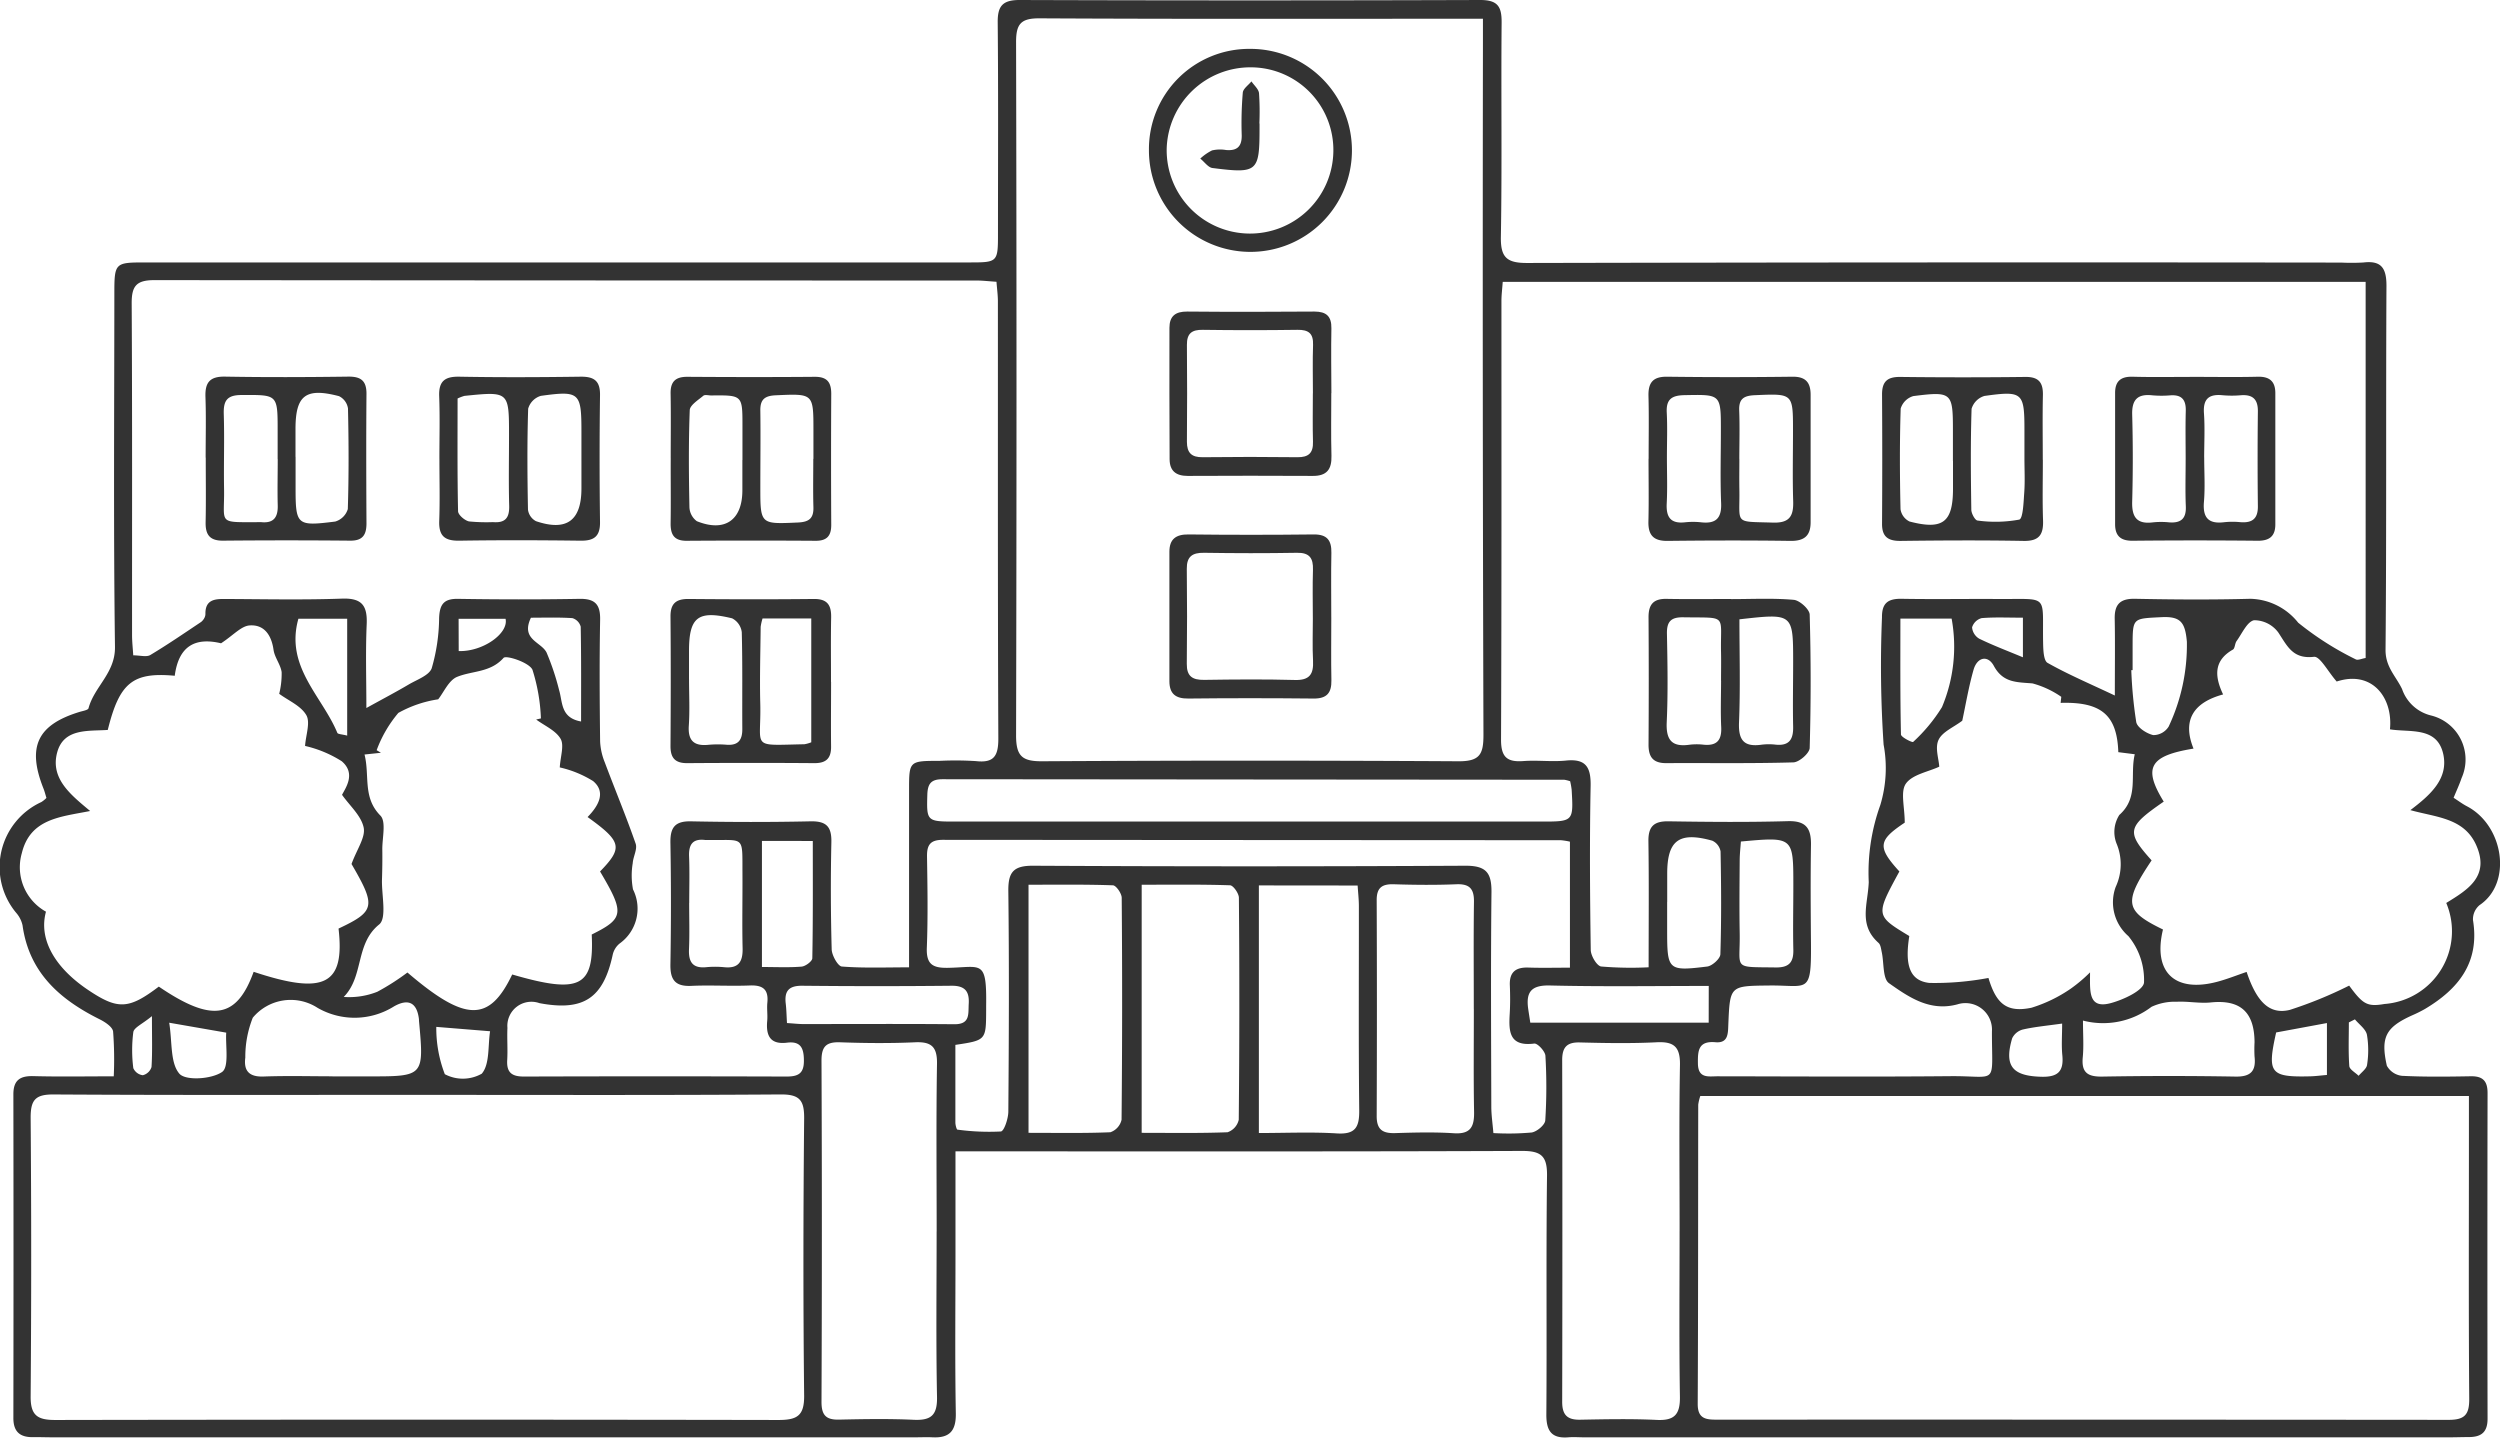 <svg id="img_school" xmlns="http://www.w3.org/2000/svg" xmlns:xlink="http://www.w3.org/1999/xlink" width="120" height="69" viewBox="0 0 120 69">
  <defs>
    <clipPath id="clip-path">
      <rect id="長方形_112" data-name="長方形 112" width="120" height="69" fill="#333"/>
    </clipPath>
  </defs>
  <g id="グループ_463" data-name="グループ 463" clip-path="url(#clip-path)">
    <path id="パス_3928" data-name="パス 3928" d="M45.863,55.271v4.9c0,2.557-.029,5.114.016,7.67.015.855-.312,1.191-1.126,1.15-.258-.013-.517,0-.776,0H2.469c-.291,0-.582-.013-.873-.008-.628.012-.955-.25-.954-.92q.012-7.767,0-15.534c0-.678.316-.892.962-.875,1.224.034,2.449.01,3.856.01a17.839,17.839,0,0,0-.031-2.151c-.028-.222-.389-.459-.647-.587-1.912-.952-3.386-2.244-3.7-4.51a1.353,1.353,0,0,0-.3-.594,3.431,3.431,0,0,1,1.2-5.322,1.27,1.27,0,0,0,.247-.2c-.048-.154-.085-.308-.143-.453-.793-2-.3-3.054,1.735-3.676.151-.046.4-.084.428-.174.275-1.041,1.287-1.688,1.27-2.942-.075-5.63-.033-11.262-.03-16.893,0-1.563.006-1.565,1.53-1.565H46.489c1.414,0,1.414,0,1.414-1.424,0-3.366.019-6.732-.013-10.1C47.883.3,48.116,0,48.937,0Q59.993.037,71.049,0c.833,0,1.036.306,1.029,1.079-.031,3.43.024,6.861-.036,10.29-.017.994.288,1.256,1.258,1.254q19.542-.043,39.084-.019a9.757,9.757,0,0,0,1.066-.005c.861-.1,1.1.279,1.1,1.118-.031,5.825.008,11.651-.044,17.475-.007.825.5,1.267.794,1.885a1.96,1.96,0,0,0,1.381,1.264,2.177,2.177,0,0,1,1.474,3.008c-.1.3-.239.594-.382.944.229.147.429.3.647.412,1.759.926,2.183,3.679.6,4.74a.885.885,0,0,0-.317.717c.332,2.04-.7,3.316-2.32,4.277a6.369,6.369,0,0,1-.606.3c-1.254.57-1.518,1.039-1.208,2.417a.95.95,0,0,0,.729.484c1.1.055,2.2.041,3.3.021.58-.01.807.231.805.809q-.015,7.815,0,15.631c0,.643-.3.871-.875.878-.323,0-.647.013-.97.013H76.048c-.259,0-.519-.022-.776,0-.8.062-1.053-.311-1.047-1.1.029-3.819-.016-7.638.032-11.456.012-.939-.272-1.194-1.2-1.191-8.7.034-17.392.02-26.088.02h-1.1M17.589,33.983c.812-.449,1.432-.774,2.034-1.13.393-.232.981-.435,1.1-.78a8.891,8.891,0,0,0,.355-2.415c.028-.652.226-.924.91-.913,1.939.031,3.879.035,5.818,0,.766-.015,1.019.274,1,1.026-.036,1.941-.023,3.883,0,5.824a3.031,3.031,0,0,0,.224,1c.487,1.3,1.025,2.588,1.481,3.9.092.263-.119.62-.14.937a3.609,3.609,0,0,0,.013,1.259,2.058,2.058,0,0,1-.638,2.595.967.967,0,0,0-.335.538c-.451,2.092-1.4,2.726-3.517,2.327a1.155,1.155,0,0,0-1.537,1.186c-.024.517.02,1.037-.011,1.553-.035.6.233.786.8.784q6.3-.02,12.606,0c.544,0,.838-.131.835-.756,0-.591-.139-.952-.808-.87-.811.1-1.018-.337-.953-1.045.026-.289-.022-.584.007-.873.064-.642-.219-.852-.842-.827-.936.038-1.876-.024-2.811.019-.774.035-1.014-.295-1-1.036q.05-2.911,0-5.824c-.013-.737.209-1.054.991-1.038,1.906.039,3.814.042,5.72,0,.765-.018,1.031.243,1.015,1q-.055,2.571.015,5.144c.008.292.3.81.488.825,1.046.082,2.1.039,3.226.039V45.221q0-3.64,0-7.28c0-1.418,0-1.418,1.464-1.42a15.635,15.635,0,0,1,1.744.012c.874.1,1.081-.256,1.077-1.095-.031-6.989-.017-13.978-.021-20.967,0-.307-.043-.614-.068-.946-.385-.025-.672-.06-.959-.06q-19.733,0-39.466-.019c-.869,0-1.089.291-1.085,1.12.031,5.306.015,10.613.018,15.919,0,.315.036.631.057.971.328,0,.635.094.82-.016.833-.5,1.632-1.048,2.439-1.587a.6.6,0,0,0,.169-.219.41.41,0,0,0,.036-.189c0-.642.429-.7.926-.694,1.875.008,3.751.05,5.623-.017.968-.035,1.232.336,1.192,1.239-.058,1.31-.015,2.624-.015,4.009M72.131,13.531c-.025.35-.062.633-.062.917,0,7.022.01,14.044-.019,21.066,0,.838.3,1.075,1.074,1.017.675-.051,1.362.044,2.034-.023.96-.1,1.21.308,1.192,1.221-.051,2.62-.033,5.242.006,7.863,0,.282.292.772.5.8a17.035,17.035,0,0,0,2.278.038c0-2.106.019-4.074-.01-6.041-.011-.713.255-.977.967-.966,1.907.03,3.815.048,5.721-.007.88-.026,1.127.347,1.115,1.142-.025,1.585-.014,3.171,0,4.757.018,2.45-.16,1.967-2.011,1.989-1.875.022-1.878,0-1.956,1.857-.018.432.007.921-.617.866-.828-.073-.851.409-.843,1.023.01.735.516.611.949.612,3.718.005,7.435.029,11.153-.006,2.341-.022,2.006.511,2.011-2.147a1.274,1.274,0,0,0-1.657-1.3c-1.327.356-2.332-.346-3.282-1.014-.311-.219-.238-.98-.35-1.492-.034-.154-.052-.353-.155-.445-.974-.868-.51-1.847-.469-2.916a9.56,9.56,0,0,1,.555-3.7,6.119,6.119,0,0,0,.158-2.9,56.686,56.686,0,0,1-.078-6.108c-.007-.68.281-.9.935-.892,1.551.028,3.1,0,4.655.01,2.463.016,2.1-.264,2.144,2.1.007.334.02.857.214.966.972.549,2.006.989,3.229,1.567,0-1.431.015-2.557-.006-3.682-.013-.695.259-.976.98-.961,1.842.037,3.686.05,5.527,0a3.021,3.021,0,0,1,2.3,1.147,14.554,14.554,0,0,0,2.759,1.758c.1.061.3-.036.479-.063V13.531ZM71.181.9H70.062c-6.72,0-13.44.017-20.16-.02-.9-.005-1.132.267-1.13,1.144q.04,16.641,0,33.281c0,1,.3,1.242,1.259,1.236q9.983-.059,19.966,0c1.029.008,1.211-.33,1.209-1.267Q71.155,18.687,71.181,2.1ZM20.118,52.553c-5.849,0-11.7.017-17.547-.019-.858-.005-1.1.25-1.1,1.1q.053,6.7,0,13.392c-.009.931.344,1.135,1.192,1.133q17.353-.031,34.706,0c.9,0,1.241-.207,1.23-1.179-.049-4.431-.042-8.864,0-13.295.008-.868-.211-1.158-1.124-1.152-5.784.041-11.568.021-17.353.021m98.393.053h-36.9a2.107,2.107,0,0,0-.1.419c-.008,4.789,0,9.579-.025,14.368,0,.722.41.751.941.75q17.553-.006,35.107.009c.76,0,.991-.245.985-1.006-.033-4.174-.015-8.349-.015-12.524V52.606M8.393,32.437c-2.024-.187-2.659.332-3.22,2.6-.937.063-2.115-.09-2.429,1.081-.337,1.258.654,2.034,1.583,2.81-1.413.284-2.878.355-3.282,2.033a2.44,2.44,0,0,0,1.162,2.8c-.355,1.289.385,2.65,2,3.742,1.446.976,1.965.954,3.416-.146,2.548,1.734,3.734,1.549,4.552-.71,3.4,1.129,4.385.626,4.075-2.075,1.77-.835,1.8-1.075.623-3.1.259-.711.681-1.285.583-1.75-.119-.571-.673-1.051-1.038-1.57.166-.328.68-1.02-.014-1.612a5.614,5.614,0,0,0-1.761-.735c.037-.528.263-1.129.059-1.48-.262-.452-.868-.7-1.3-1.022a3.994,3.994,0,0,0,.117-1.044c-.055-.367-.337-.7-.389-1.067-.1-.71-.453-1.224-1.153-1.171-.4.03-.772.466-1.366.857-1.248-.3-2.034.136-2.222,1.551m103.769.28c-.419-.477-.8-1.216-1.088-1.182-1.017.118-1.279-.516-1.711-1.167a1.444,1.444,0,0,0-1.163-.589c-.333.065-.576.636-.84,1-.087.119-.075.351-.178.41-.9.512-.9,1.247-.469,2.152-1.4.38-1.981,1.216-1.42,2.6-2.123.345-2.429.921-1.43,2.545-1.764,1.217-1.812,1.448-.582,2.82-1.357,2.029-1.291,2.427.546,3.318-.492,2.034.554,3.05,2.6,2.51.481-.127.946-.315,1.415-.474.482,1.442,1.1,2.064,2.076,1.822a19.971,19.971,0,0,0,2.846-1.165c.665.908.87,1.022,1.7.882a3.5,3.5,0,0,0,2.96-4.849c1.014-.625,2.115-1.272,1.432-2.788-.588-1.3-1.921-1.321-3.154-1.668.982-.742,1.84-1.521,1.576-2.7-.3-1.322-1.6-1.02-2.556-1.178.152-1.533-.866-2.853-2.565-2.292m-83.947,6.5c.545-.556.882-1.206.263-1.724a5.169,5.169,0,0,0-1.6-.656c.03-.524.222-1.057.039-1.374-.232-.4-.768-.625-1.172-.925l.228-.053a8.788,8.788,0,0,0-.406-2.336c-.16-.352-1.263-.709-1.387-.57-.633.711-1.491.612-2.226.91-.406.164-.644.744-.912,1.079a5.641,5.641,0,0,0-1.913.653,5.969,5.969,0,0,0-1.041,1.79l.206.123-.788.084c.258,1.018-.1,2.059.761,2.93.288.29.086,1.076.093,1.635.006.479,0,.959-.016,1.438-.022.741.242,1.851-.136,2.155-1.158.933-.723,2.486-1.7,3.478a3.652,3.652,0,0,0,1.612-.248,11.326,11.326,0,0,0,1.446-.925c2.78,2.38,3.927,2.4,5.029.095,3.252.946,3.938.6,3.817-1.918,1.552-.772,1.586-1.025.4-3.026,1.106-1.141,1.048-1.43-.6-2.614m70.708-5.48q.015-.144.031-.289a4.46,4.46,0,0,0-1.38-.644c-.751-.065-1.412-.018-1.857-.84-.293-.541-.8-.418-.973.18-.236.824-.377,1.676-.544,2.451-.416.315-.951.53-1.135.913s.009.912.031,1.293c-.535.249-1.287.373-1.6.811-.274.388-.057,1.124-.057,1.875-1.27.847-1.332,1.165-.257,2.343-1.15,2.116-1.15,2.116.476,3.1-.222,1.392.014,2.144.963,2.251a13.946,13.946,0,0,0,2.837-.239c.37,1.236.872,1.678,2.067,1.429a6.9,6.9,0,0,0,1.878-.911,7.169,7.169,0,0,0,.931-.786c0,.888-.1,1.761.975,1.481.614-.16,1.584-.611,1.616-.995a3.31,3.31,0,0,0-.75-2.226,2.148,2.148,0,0,1-.611-2.359,2.576,2.576,0,0,0,.038-2.095,1.521,1.521,0,0,1,.138-1.362c.947-.841.5-1.909.741-2.914l-.79-.1c-.059-1.785-.818-2.424-2.771-2.366m-53.05,16.42c0,1.272,0,2.495,0,3.718,0,.121.057.343.1.347a11.252,11.252,0,0,0,2.084.088c.155-.015.356-.619.358-.953.027-3.525.042-7.051,0-10.575-.011-.906.228-1.233,1.189-1.228q10.37.056,20.741,0c1.008-.006,1.271.337,1.261,1.278-.037,3.428-.017,6.856-.008,10.284,0,.4.061.8.1,1.271a12.5,12.5,0,0,0,1.836-.028c.252-.039.64-.364.654-.581a25.407,25.407,0,0,0,.007-3.1c-.012-.216-.376-.608-.536-.588-1.215.154-1.228-.591-1.177-1.441.027-.451.023-.906.005-1.358-.025-.631.282-.868.885-.849.663.022,1.327.005,2,.005V40.4a3.127,3.127,0,0,0-.438-.07q-14.829-.007-29.658-.018c-.614,0-.773.249-.764.809.023,1.455.047,2.912-.009,4.365-.031.791.269.983,1.007.97,1.629-.028,1.872-.432,1.84,1.848,0,.065,0,.129,0,.194-.005,1.435-.005,1.435-1.48,1.657m34.766,8.924c0-2.653-.029-5.306.017-7.957.015-.861-.274-1.136-1.118-1.093-1.225.062-2.456.04-3.683.008-.635-.017-.853.237-.852.853q.018,8.2,0,16.4c0,.625.244.868.862.856,1.227-.023,2.458-.049,3.683.01.86.042,1.12-.279,1.106-1.12-.042-2.652-.016-5.305-.016-7.958m-35.66.034c0-2.683-.028-5.367.016-8.05.014-.821-.273-1.068-1.06-1.032-1.193.054-2.39.043-3.584,0-.658-.022-.9.181-.9.874q.035,8.2,0,16.391c0,.637.221.861.841.847,1.194-.027,2.392-.047,3.584.008.827.038,1.137-.212,1.12-1.089-.052-2.65-.019-5.3-.019-7.953M75.368,37.5a1.637,1.637,0,0,0-.283-.072q-14.92-.011-29.841-.025c-.549,0-.716.211-.732.741-.037,1.251-.025,1.291,1.264,1.291H73.97c1.557,0,1.558,0,1.469-1.532a3.7,3.7,0,0,0-.071-.4M60.426,42.5V54.385c1.3,0,2.524-.057,3.742.019.894.056,1.084-.3,1.075-1.114-.036-3.267-.013-6.535-.017-9.8,0-.314-.037-.629-.059-.985ZM54.8,54.376c1.425,0,2.775.025,4.123-.028a.825.825,0,0,0,.537-.6q.051-5.327.007-10.654c0-.21-.269-.593-.423-.6-1.4-.047-2.809-.027-4.243-.027Zm15.942-5.951c0-1.713-.015-3.426.008-5.138.009-.619-.206-.868-.845-.842-1,.041-2,.032-3,0-.562-.017-.826.158-.824.761q.021,5.186,0,10.373c0,.658.3.828.892.81.935-.029,1.875-.055,2.807.007.812.055.989-.315.976-1.03-.031-1.647-.01-3.3-.012-4.944M49.369,54.376c1.36,0,2.645.026,3.928-.028a.825.825,0,0,0,.538-.6q.051-5.326.007-10.653c0-.21-.268-.594-.421-.6-1.339-.048-2.681-.028-4.052-.028ZM15.957,51.667H17.7c2.656,0,2.656,0,2.411-2.674,0-.032,0-.065-.005-.1-.1-.762-.5-.974-1.184-.592a3.56,3.56,0,0,1-3.677.077,2.368,2.368,0,0,0-3.112.473,5.085,5.085,0,0,0-.358,1.913c-.087.653.2.935.883.909,1.1-.041,2.2-.011,3.3-.01m84.025-2.674c0,.677.042,1.222-.01,1.757-.071.738.233.942.94.93q3.194-.056,6.389,0c.742.014.995-.271.916-.967a6.369,6.369,0,0,1,0-.678c-.007-1.462-.69-2.058-2.1-1.914-.537.055-1.089-.061-1.63-.033a2.657,2.657,0,0,0-1.215.243,3.836,3.836,0,0,1-3.284.662M36.573,40.364v6.052c.691,0,1.3.033,1.906-.019.189-.016.509-.259.512-.4.035-1.862.023-3.725.023-5.63Zm45.447,6.961c-2.593,0-5.111.04-7.627-.022-.907-.022-1.152.327-1.039,1.127.031.217.067.433.1.658h8.563ZM37.773,49.106c.339.022.561.049.783.049,2.417,0,4.834-.014,7.251.008.774.007.663-.5.692-.981.036-.6-.183-.873-.829-.866q-3.577.038-7.154,0c-.651-.008-.873.25-.8.86.033.281.037.566.059.93m-4.695-5.77c0,.742.024,1.486-.008,2.227-.026.6.165.923.818.863a4.486,4.486,0,0,1,.87,0c.695.072.9-.266.885-.911-.028-1.194,0-2.388-.007-3.582-.011-1.847.129-1.589-1.6-1.614a1.835,1.835,0,0,1-.193,0c-.6-.074-.793.222-.769.791.03.741.007,1.484.007,2.226m46.94-.048v1.356c0,1.93.036,1.98,1.921,1.75.241-.029.627-.378.634-.589.052-1.644.041-3.291.009-4.936a.7.7,0,0,0-.4-.517c-1.594-.444-2.16-.016-2.161,1.581v1.356m3.537-2.9c-.019.285-.056.591-.058.9-.007,1.16-.021,2.321,0,3.48.034,1.789-.386,1.638,1.723,1.669.63.009.866-.23.852-.847-.024-1.031,0-2.062,0-3.093,0-2.334,0-2.334-2.515-2.105m7.654-10.7c0,1.906-.013,3.734.027,5.56,0,.132.549.4.584.361a7.906,7.906,0,0,0,1.385-1.672,7.477,7.477,0,0,0,.463-4.249Zm11.146,2.475-.063,0a21.105,21.105,0,0,0,.238,2.494c.054.264.5.55.816.623a.868.868,0,0,0,.741-.412,9.175,9.175,0,0,0,.873-4.074c-.084-.922-.294-1.223-1.221-1.175-1.377.072-1.38.016-1.384,1.375,0,.388,0,.777,0,1.165m-85.7,3.151V29.7H14.323c-.647,2.3,1.136,3.708,1.868,5.475.029.07.227.069.465.132m11.236-.673c0-1.551.011-3.053-.018-4.553a.588.588,0,0,0-.4-.411c-.692-.044-1.389-.02-1.989-.02-.505,1.054.5,1.158.752,1.676a11.941,11.941,0,0,1,.6,1.8c.175.576.063,1.331,1.056,1.506m83.8,16.961V49.106l-2.438.452c-.439,1.959-.292,2.151,1.627,2.106.254-.006.506-.04.811-.066m-12.71-2.467c-.748.106-1.323.157-1.881.284a.791.791,0,0,0-.518.423c-.391,1.327.008,1.8,1.36,1.845.8.029,1.128-.219,1.048-1.03-.047-.476-.009-.96-.009-1.522M8.122,49.09c.151.937.043,1.929.487,2.446.3.348,1.545.268,2.05-.081.35-.242.158-1.268.2-1.888l-2.74-.477m12.823.2a6.161,6.161,0,0,0,.409,2.271,1.846,1.846,0,0,0,1.773-.023c.389-.451.291-1.324.4-2.038l-2.586-.21M97.1,31.549v-1.9c-.712,0-1.351-.032-1.983.021a.658.658,0,0,0-.457.443.7.7,0,0,0,.341.543c.656.32,1.342.579,2.1.895m-75.083-.3c1.15.039,2.406-.843,2.249-1.549H22.013ZM7.291,48.776c-.462.38-.856.543-.892.765a6.8,6.8,0,0,0,0,1.731.578.578,0,0,0,.457.339.586.586,0,0,0,.417-.394c.045-.7.02-1.4.02-2.441m105.744.153-.292.147c0,.7-.029,1.4.021,2.093.012.167.292.314.448.47.141-.175.382-.337.405-.526a4.516,4.516,0,0,0-.006-1.444c-.057-.275-.376-.495-.577-.74" transform="translate(0 0)" fill="#333"/>
    <path id="パス_3929" data-name="パス 3929" d="M108.686,97.036c0-1,.028-2-.01-3-.027-.725.269-.952.973-.939,1.935.036,3.872.027,5.807,0,.639-.008.949.184.94.881q-.04,3.052,0,6.1c.008.685-.286.9-.934.891-1.936-.024-3.872-.031-5.807,0-.7.013-1-.212-.977-.938.037-1,.009-2,.009-3m6.817.071q0-.679,0-1.358c0-1.891-.084-1.983-1.948-1.727a.9.9,0,0,0-.609.616c-.052,1.615-.04,3.232-.009,4.847a.734.734,0,0,0,.383.552c1.476.5,2.183-.025,2.183-1.573q0-.679,0-1.358m-5.945-2.957c0,1.812-.015,3.611.023,5.408,0,.175.315.445.524.492a8.561,8.561,0,0,0,1.153.034c.592.048.793-.207.777-.787-.031-1.127-.008-2.255-.008-3.383,0-2.106,0-2.107-2.139-1.89a2.112,2.112,0,0,0-.33.126" transform="translate(-87.595 -75.016)" fill="#333"/>
    <path id="パス_3930" data-name="パス 3930" d="M165.946,97.035c0-1.034.014-2.067-.005-3.1-.011-.579.237-.811.811-.807,2.033.014,4.066.018,6.1,0,.594-.006.8.253.8.813q-.017,3.149,0,6.3c0,.52-.208.762-.751.758q-3.1-.021-6.2,0c-.612,0-.767-.319-.759-.858.016-1.033,0-2.067.005-3.1m6.84.027h.01q0-.676,0-1.353c0-1.8,0-1.78-1.807-1.7-.533.023-.75.2-.742.734.017,1.224,0,2.448,0,3.672,0,1.8,0,1.78,1.806,1.7.533-.023.757-.2.742-.734-.022-.773-.006-1.546-.006-2.319m-3.4.059c0-.55,0-1.1,0-1.649,0-1.471,0-1.471-1.5-1.455-.129,0-.3-.05-.379.014-.246.207-.642.451-.651.692-.059,1.549-.046,3.1-.015,4.654a.871.871,0,0,0,.355.675c1.341.541,2.184-.048,2.186-1.477q0-.727,0-1.455" transform="translate(-133.752 -75.041)" fill="#333"/>
    <path id="パス_3931" data-name="パス 3931" d="M50.842,96.986c0-.97.025-1.94-.009-2.909-.025-.691.2-.993.942-.98,1.969.035,3.939.027,5.908,0,.614-.008.885.2.879.835-.017,2.068-.012,4.137,0,6.206,0,.545-.174.839-.782.833q-3.051-.029-6.1,0c-.642.006-.851-.285-.839-.886.022-1.034.006-2.068.006-3.1m4.312-.04q0,.725,0,1.45c0,1.835.047,1.891,1.9,1.659a.892.892,0,0,0,.607-.6c.051-1.609.044-3.221.008-4.83a.782.782,0,0,0-.432-.59c-1.6-.418-2.084-.039-2.087,1.563,0,.451,0,.9,0,1.353m-.857.1h0q0-.678,0-1.356c0-1.757,0-1.722-1.733-1.714-.708,0-.873.281-.853.921.037,1.193-.006,2.388.014,3.582.029,1.716-.356,1.6,1.691,1.6.032,0,.065,0,.1,0,.6.06.8-.248.785-.806-.019-.742,0-1.485,0-2.227" transform="translate(-40.971 -75.019)" fill="#333"/>
    <path id="パス_3932" data-name="パス 3932" d="M173.636,152.028c0,1.034-.012,2.068,0,3.1.008.575-.242.807-.817.8-2.033-.016-4.066-.014-6.1,0-.586,0-.795-.269-.791-.831.014-2.067.017-4.135,0-6.2-.006-.633.266-.855.875-.849,2,.018,4,.022,6,0,.648-.008.847.287.836.882-.02,1.033-.006,2.067-.007,3.1m-3.286-3.045a2.526,2.526,0,0,0-.09.4c-.012,1.229-.05,2.459-.019,3.687.056,2.181-.515,2,2.116,1.949a1.561,1.561,0,0,0,.332-.094v-5.942Zm-3.528,2.916c0,.742.039,1.487-.011,2.226s.264.994.961.919a5.078,5.078,0,0,1,.87,0c.551.036.741-.242.737-.757-.01-1.549.015-3.1-.026-4.647a.869.869,0,0,0-.463-.665c-1.645-.4-2.069-.061-2.069,1.571q0,.678,0,1.356" transform="translate(-133.744 -119.297)" fill="#333"/>
    <path id="パス_3933" data-name="パス 3933" d="M407.932,97.052c0-1,.019-2.006-.007-3.007-.017-.65.218-.939.9-.93q3,.039,6.009,0c.643-.009.874.285.874.869q0,3.056,0,6.112c0,.651-.3.906-.96.9-1.97-.028-3.941-.023-5.912,0-.67.007-.929-.276-.914-.93.024-1,.006-2,.006-3.008m4.36,0c0,.484-.008.968,0,1.452.033,1.717-.3,1.547,1.605,1.608.8.026,1-.306.978-1.026-.036-1.128-.008-2.259-.009-3.389,0-1.8,0-1.78-1.839-1.7-.524.023-.764.176-.743.729.03.774.008,1.549.005,2.324m-3.475-.089c0,.744.029,1.488-.009,2.23-.034.654.181.983.876.907a3.556,3.556,0,0,1,.774,0c.7.079.992-.185.961-.924-.048-1.162-.012-2.327-.012-3.49,0-1.746,0-1.723-1.74-1.69-.61.011-.891.188-.858.833.037.709.008,1.422.008,2.133" transform="translate(-328.798 -75.033)" fill="#333"/>
    <path id="パス_3934" data-name="パス 3934" d="M411.91,148.027c1,0,2.008-.053,3,.035.285.025.758.454.765.709q.092,3.2,0,6.4c-.007.249-.5.685-.783.693-2.034.06-4.071.024-6.107.037-.634,0-.849-.3-.845-.9q.02-3.057,0-6.114c0-.617.249-.883.868-.871,1.034.02,2.068.005,3.1.006m.395.972c0,1.683.048,3.321-.02,4.955-.036.869.254,1.186,1.092,1.065a2.823,2.823,0,0,1,.675,0c.649.064.844-.264.831-.861-.022-1.031,0-2.062,0-3.093,0-2.354,0-2.354-2.576-2.063m-.885,2.949c0-.452.009-.9,0-1.356-.043-1.868.356-1.654-1.806-1.69-.581-.01-.8.188-.791.779.028,1.419.055,2.842-.01,4.259-.04.863.255,1.2,1.1,1.078a2.905,2.905,0,0,1,.676,0c.63.061.868-.217.839-.842-.035-.741-.008-1.484-.006-2.226" transform="translate(-328.81 -119.27)" fill="#333"/>
    <path id="パス_3935" data-name="パス 3935" d="M473.435,97.1c0,.97-.025,1.94.009,2.908.024.68-.179,1.005-.928.991-1.969-.036-3.938-.025-5.908,0-.605.006-.9-.2-.892-.835q.02-3.1,0-6.2c0-.631.269-.843.881-.836q3,.036,6,0c.643-.007.854.273.84.877-.023,1.034-.006,2.068-.006,3.1m-4.313.051q0-.725,0-1.45c0-1.835-.047-1.891-1.9-1.659a.892.892,0,0,0-.607.6c-.052,1.609-.044,3.22-.008,4.83a.782.782,0,0,0,.432.59c1.6.418,2.084.039,2.087-1.563,0-.451,0-.9,0-1.353m3.429-.117V95.674c0-1.8-.085-1.89-1.919-1.634a.914.914,0,0,0-.618.618c-.052,1.612-.037,3.227-.013,4.84,0,.184.181.515.3.523a6.288,6.288,0,0,0,2-.045c.184-.048.208-.844.241-1.3.039-.546.009-1.1.009-1.646" transform="translate(-375.378 -75.035)" fill="#333"/>
    <path id="パス_3936" data-name="パス 3936" d="M527.108,93.129c1.033,0,2.066.019,3.1-.007.575-.014.845.229.845.789q0,3.15,0,6.3c0,.562-.279.79-.851.784q-3-.031-6,0c-.576.005-.84-.235-.84-.794q0-3.15,0-6.3c0-.571.279-.795.848-.779.967.027,1.936.008,2.9.008M527.639,97c0,.71.047,1.424-.013,2.129-.065.774.229,1.071.985.975a3.837,3.837,0,0,1,.773,0c.558.043.838-.166.831-.764q-.026-2.275,0-4.551c.007-.586-.247-.821-.818-.778a4.928,4.928,0,0,1-.87,0c-.652-.066-.949.164-.9.864s.011,1.419.01,2.13m-.888.091c0-.776-.016-1.552.005-2.327.015-.527-.181-.789-.73-.754a5.038,5.038,0,0,1-.871,0c-.707-.078-.991.2-.971.928q.057,2.083,0,4.169c-.022.746.219,1.1,1,1a3.805,3.805,0,0,1,.774,0c.572.045.829-.184.8-.78-.031-.742-.007-1.487-.008-2.23" transform="translate(-421.837 -75.039)" fill="#333"/>
    <path id="パス_3937" data-name="パス 3937" d="M289.163,12.08a4.872,4.872,0,1,1-4.853,4.847,4.812,4.812,0,0,1,4.853-4.847m.076.886a4.018,4.018,0,0,0-4.077,3.911,4,4,0,1,0,8,.136,3.968,3.968,0,0,0-3.924-4.047" transform="translate(-229.161 -9.734)" fill="#333"/>
    <path id="パス_3938" data-name="パス 3938" d="M297.143,80.965c0,1-.019,2.006.008,3.007.017.646-.225.964-.895.96q-3-.016-6.008,0c-.565,0-.863-.245-.866-.8-.012-2.1-.01-4.2-.008-6.305,0-.563.285-.789.855-.784,2.035.019,4.07.016,6.105,0,.571,0,.825.228.814.808-.019,1.035-.005,2.07,0,3.1m-.887.019c0-.775-.02-1.551.007-2.325.019-.551-.213-.732-.745-.725q-2.274.033-4.549,0c-.53-.008-.766.175-.761.722.016,1.55.012,3.1,0,4.651,0,.531.22.749.756.742q2.274-.028,4.549,0c.532.006.762-.2.746-.739-.022-.774-.006-1.55-.006-2.325" transform="translate(-233.241 -62.088)" fill="#333"/>
    <path id="パス_3939" data-name="パス 3939" d="M297.137,136.109c0,1-.015,2.006.005,3.008.012.608-.221.882-.854.876-2-.02-4.007-.023-6.009,0-.614.008-.912-.227-.913-.834q0-3.1,0-6.21c0-.608.311-.84.92-.833q3,.035,6.009,0c.639-.006.858.282.846.884-.02,1.035-.005,2.07-.005,3.1m-.885.044c0-.776-.019-1.553.006-2.328.019-.56-.162-.83-.769-.819-1.485.026-2.972.023-4.457,0-.561-.008-.837.174-.83.771q.026,2.279,0,4.559c-.007.6.272.778.832.77,1.453-.022,2.908-.035,4.36.005.7.019.9-.277.868-.922-.036-.677-.008-1.358-.009-2.037" transform="translate(-233.235 -106.463)" fill="#333"/>
    <path id="パス_3940" data-name="パス 3940" d="M299.856,22.141v.194c0,2.135-.087,2.22-2.258,1.945-.211-.027-.392-.3-.587-.452a2.387,2.387,0,0,1,.564-.393,1.71,1.71,0,0,1,.673-.019c.534.046.765-.172.752-.72a17.411,17.411,0,0,1,.052-2.035c.018-.191.27-.36.415-.539.127.188.341.366.364.566a13.1,13.1,0,0,1,.017,1.453h.009" transform="translate(-239.398 -16.215)" fill="#333"/>
  </g>
</svg>
